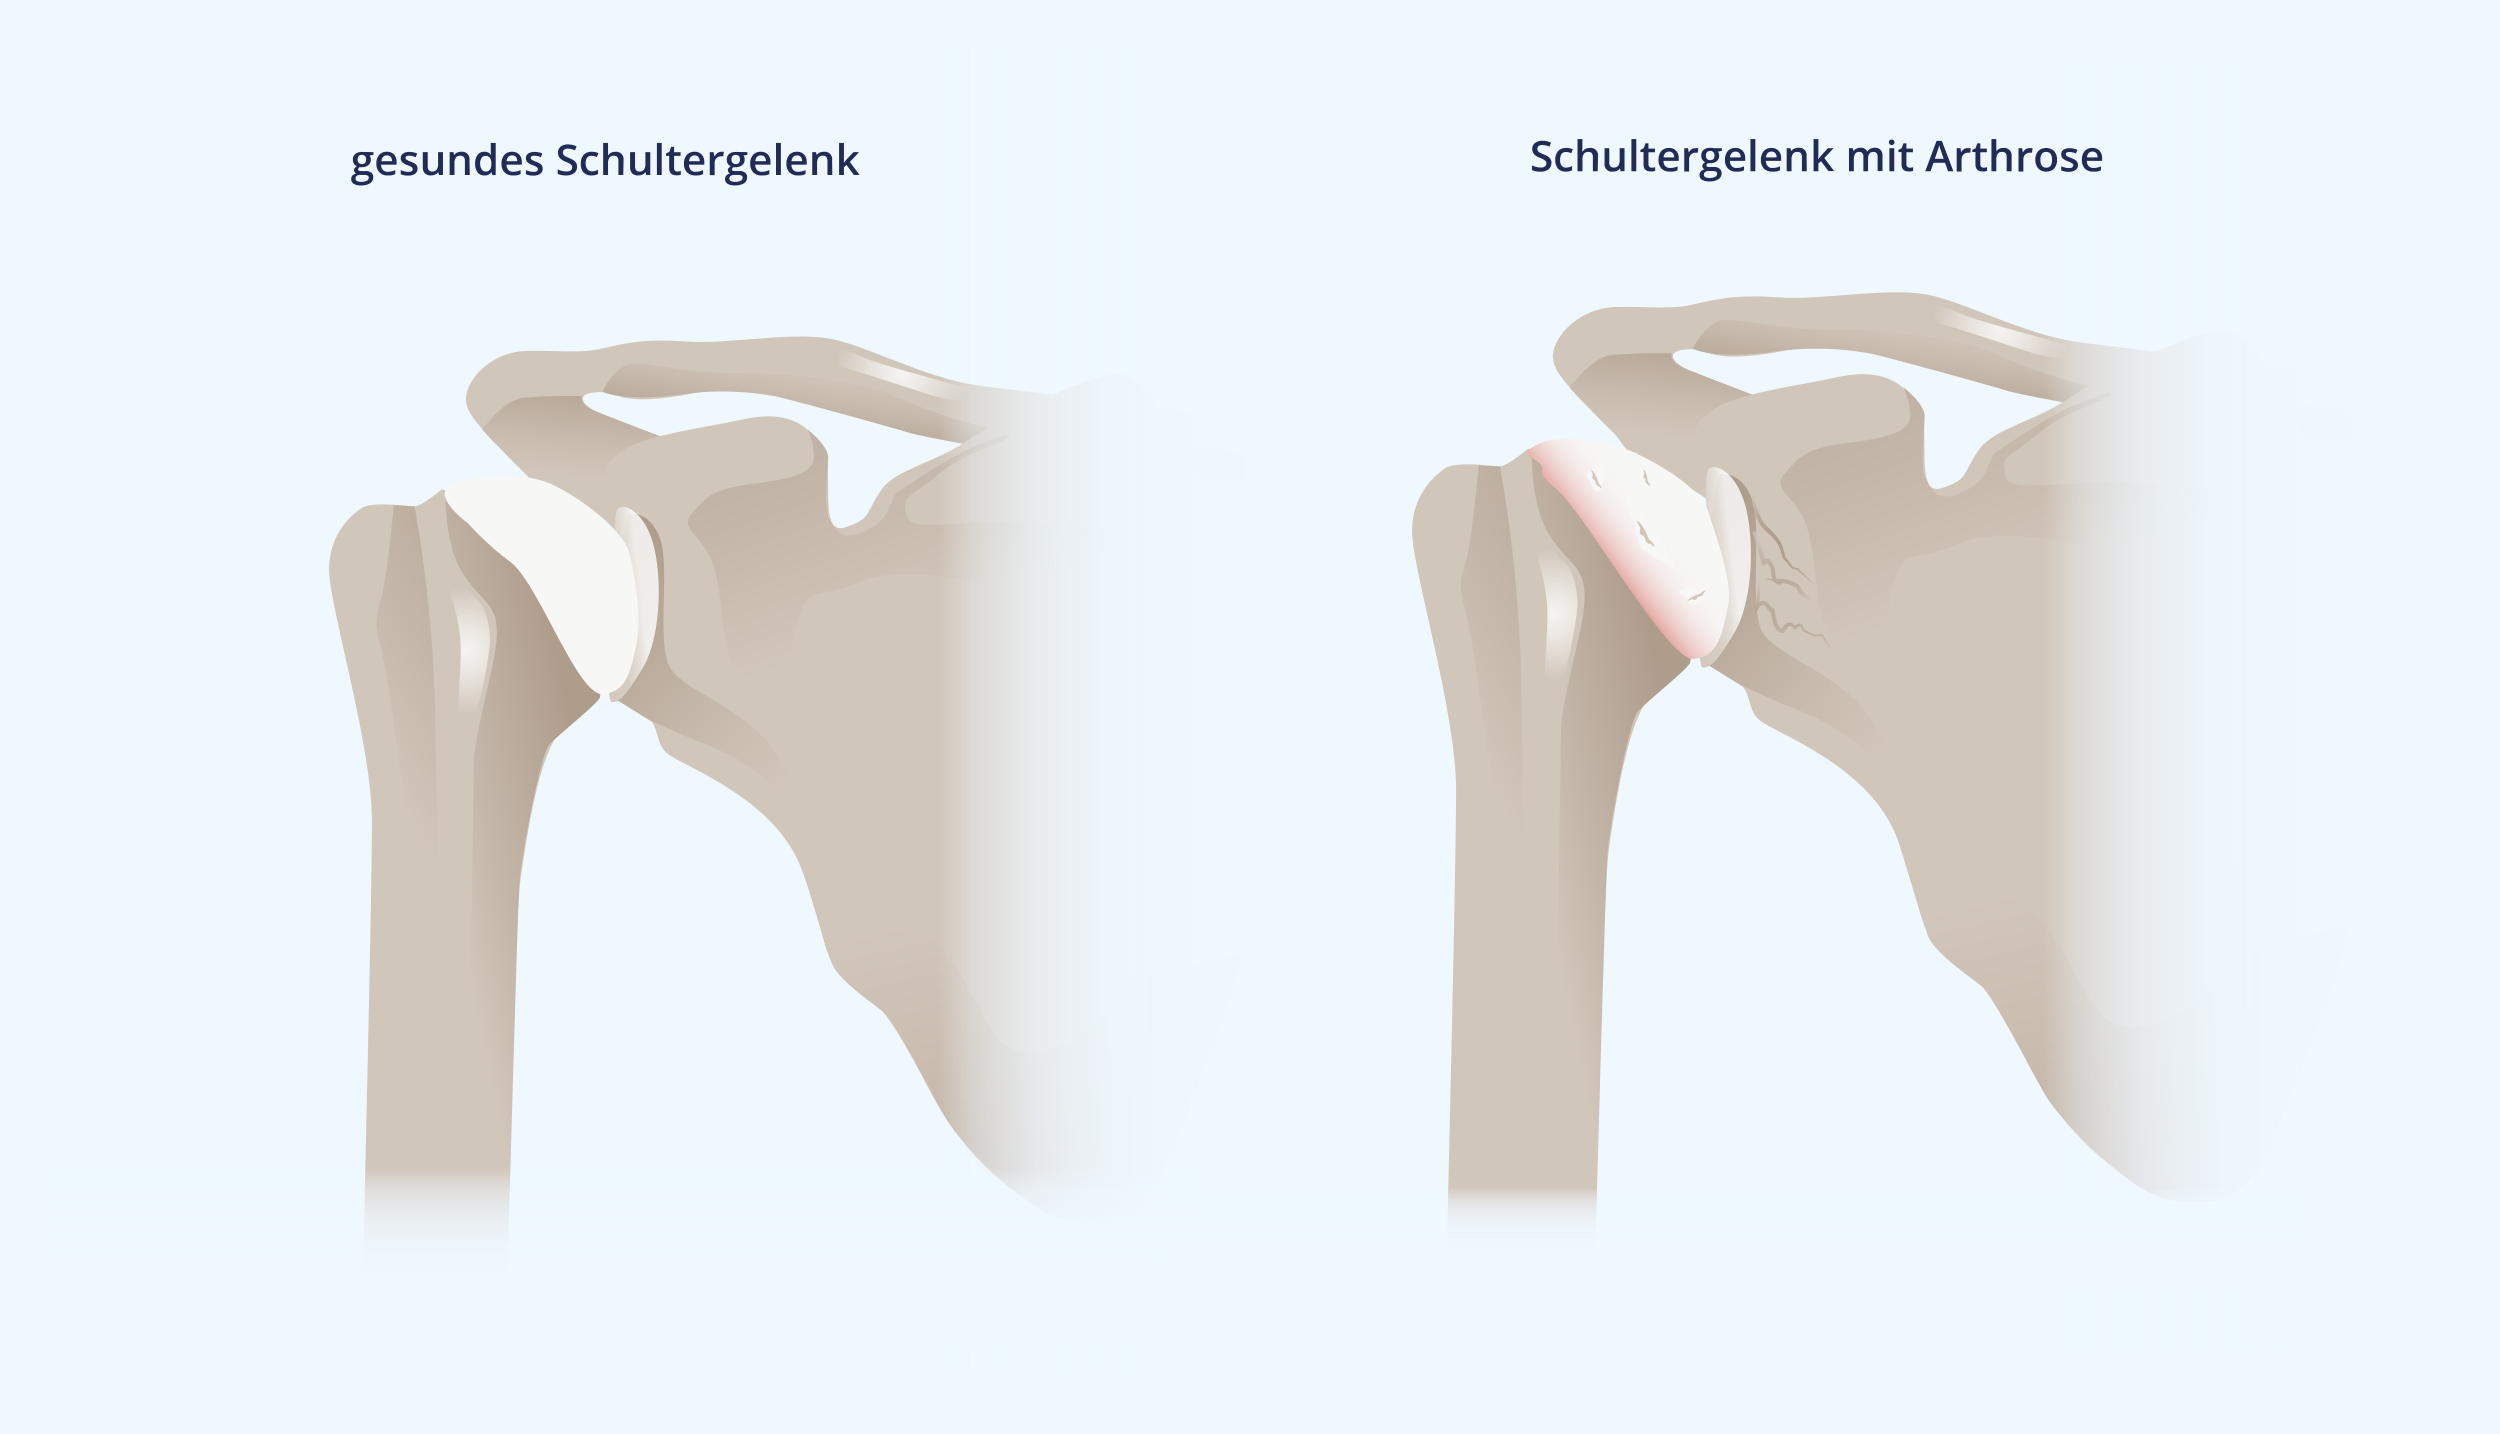 <?xml version="1.0" encoding="UTF-8"?>
<svg xmlns="http://www.w3.org/2000/svg" xmlns:xlink="http://www.w3.org/1999/xlink" viewBox="0 0 472.26 270.97">
  <defs>
    <style>.cls-1{fill:#eff8ff;}.cls-2{fill:#d1c6ba;}.cls-3{fill:url(#Unbenannter_Verlauf_12);}.cls-4{fill:url(#Unbenannter_Verlauf_12-2);}.cls-5{fill:url(#Unbenannter_Verlauf_12-3);}.cls-6{fill:url(#Unbenannter_Verlauf_7);}.cls-7{fill:url(#Unbenannter_Verlauf_7-2);}.cls-8{fill:url(#Unbenannter_Verlauf_14);}.cls-9{fill:#f7f7f6;}.cls-10{fill:url(#Unbenannter_Verlauf_7-3);}.cls-11{fill:url(#Unbenannter_Verlauf_7-4);}.cls-12{fill:url(#Unbenannter_Verlauf_20);}.cls-13{fill:url(#Unbenannter_Verlauf_20-2);}.cls-14{fill:url(#Unbenannter_Verlauf_71);}.cls-15{fill:url(#Unbenannter_Verlauf_71-2);}.cls-16{fill:url(#Unbenannter_Verlauf_12-4);}.cls-17{fill:url(#Unbenannter_Verlauf_12-5);}.cls-18{fill:url(#Unbenannter_Verlauf_12-6);}.cls-19{fill:url(#Unbenannter_Verlauf_7-5);}.cls-20{fill:url(#Unbenannter_Verlauf_7-6);}.cls-21{fill:url(#Unbenannter_Verlauf_14-2);}.cls-22{fill:url(#Unbenannter_Verlauf_22);}.cls-23{fill:url(#Unbenannter_Verlauf_7-7);}.cls-24{fill:url(#Unbenannter_Verlauf_7-8);}.cls-25{fill:url(#Unbenannter_Verlauf_20-3);}.cls-26{fill:url(#Unbenannter_Verlauf_20-4);}.cls-27{fill:url(#Unbenannter_Verlauf_3);}.cls-28{fill:url(#Unbenannter_Verlauf_3-2);}.cls-29{fill:url(#Unbenannter_Verlauf_3-3);}.cls-30{fill:url(#Unbenannter_Verlauf_3-4);}.cls-31{fill:url(#Unbenannter_Verlauf_71-3);}.cls-32{fill:url(#Unbenannter_Verlauf_71-4);}.cls-33,.cls-36{opacity:0.64;}.cls-34{fill:url(#Unbenannter_Verlauf_41);}.cls-35{fill:url(#Unbenannter_Verlauf_41-2);}.cls-36{fill:none;stroke-miterlimit:10;stroke-width:0.79px;stroke:url(#Unbenannter_Verlauf_41-3);}.cls-37{fill:#212c56;}</style>
    <linearGradient id="Unbenannter_Verlauf_12" x1="107.32" y1="89.97" x2="109.38" y2="69.76" gradientUnits="userSpaceOnUse">
      <stop offset="0" stop-color="#d1c6ba"></stop>
      <stop offset="0.3" stop-color="#cabdb0"></stop>
      <stop offset="0.79" stop-color="#b7a797"></stop>
      <stop offset="0.97" stop-color="#af9d8c"></stop>
    </linearGradient>
    <linearGradient id="Unbenannter_Verlauf_12-2" x1="183.14" y1="74.24" x2="180.78" y2="89.55" xlink:href="#Unbenannter_Verlauf_12"></linearGradient>
    <linearGradient id="Unbenannter_Verlauf_12-3" x1="152.98" y1="144.9" x2="113.52" y2="110.09" xlink:href="#Unbenannter_Verlauf_12"></linearGradient>
    <linearGradient id="Unbenannter_Verlauf_7" x1="73.17" y1="148.48" x2="120.86" y2="122.43" gradientUnits="userSpaceOnUse">
      <stop offset="0" stop-color="#d1c6ba"></stop>
      <stop offset="0.43" stop-color="#c1b3a5"></stop>
      <stop offset="1" stop-color="#af9d8c"></stop>
    </linearGradient>
    <linearGradient id="Unbenannter_Verlauf_7-2" x1="84.4" y1="165.84" x2="112.91" y2="159.72" xlink:href="#Unbenannter_Verlauf_7"></linearGradient>
    <linearGradient id="Unbenannter_Verlauf_14" x1="121.27" y1="113.7" x2="111.81" y2="114.73" gradientUnits="userSpaceOnUse">
      <stop offset="0" stop-color="#fff" stop-opacity="0.8"></stop>
      <stop offset="0.15" stop-color="#ebe7e2" stop-opacity="0.89"></stop>
      <stop offset="0.45" stop-color="#d7cdc3" stop-opacity="0.97"></stop>
      <stop offset="1" stop-color="#d1c6ba"></stop>
    </linearGradient>
    <linearGradient id="Unbenannter_Verlauf_7-3" x1="176.81" y1="116.26" x2="149.49" y2="37.32" xlink:href="#Unbenannter_Verlauf_7"></linearGradient>
    <linearGradient id="Unbenannter_Verlauf_7-4" x1="197.56" y1="168.12" x2="227.52" y2="299.79" xlink:href="#Unbenannter_Verlauf_7"></linearGradient>
    <radialGradient id="Unbenannter_Verlauf_20" cx="88.06" cy="122.82" r="11.98" gradientUnits="userSpaceOnUse">
      <stop offset="0" stop-color="#fff" stop-opacity="0.8"></stop>
      <stop offset="1" stop-color="#d1c6ba"></stop>
    </radialGradient>
    <radialGradient id="Unbenannter_Verlauf_20-2" cx="170.51" cy="70.5" r="12.79" xlink:href="#Unbenannter_Verlauf_20"></radialGradient>
    <linearGradient id="Unbenannter_Verlauf_71" x1="177.18" y1="133.81" x2="252.78" y2="133.81" gradientUnits="userSpaceOnUse">
      <stop offset="0" stop-color="#eff8ff" stop-opacity="0"></stop>
      <stop offset="0.01" stop-color="#eff8ff" stop-opacity="0.04"></stop>
      <stop offset="0.05" stop-color="#eff8ff" stop-opacity="0.22"></stop>
      <stop offset="0.09" stop-color="#eff8ff" stop-opacity="0.39"></stop>
      <stop offset="0.14" stop-color="#eff8ff" stop-opacity="0.53"></stop>
      <stop offset="0.2" stop-color="#eff8ff" stop-opacity="0.66"></stop>
      <stop offset="0.25" stop-color="#eff8ff" stop-opacity="0.77"></stop>
      <stop offset="0.32" stop-color="#eff8ff" stop-opacity="0.85"></stop>
      <stop offset="0.4" stop-color="#eff8ff" stop-opacity="0.92"></stop>
      <stop offset="0.49" stop-color="#eff8ff" stop-opacity="0.97"></stop>
      <stop offset="0.63" stop-color="#eff8ff" stop-opacity="0.99"></stop>
      <stop offset="1" stop-color="#eff8ff"></stop>
    </linearGradient>
    <linearGradient id="Unbenannter_Verlauf_71-2" x1="3086.27" y1="472.62" x2="3120.37" y2="472.62" gradientTransform="translate(-2984.76 -234.89)" xlink:href="#Unbenannter_Verlauf_71"></linearGradient>
    <linearGradient id="Unbenannter_Verlauf_12-4" x1="313.16" y1="82.28" x2="315.28" y2="61.54" xlink:href="#Unbenannter_Verlauf_12"></linearGradient>
    <linearGradient id="Unbenannter_Verlauf_12-5" x1="391" y1="66.14" x2="388.57" y2="81.86" xlink:href="#Unbenannter_Verlauf_12"></linearGradient>
    <linearGradient id="Unbenannter_Verlauf_12-6" x1="360.04" y1="138.68" x2="319.53" y2="102.94" xlink:href="#Unbenannter_Verlauf_12"></linearGradient>
    <linearGradient id="Unbenannter_Verlauf_7-5" x1="278.11" y1="142.35" x2="327.06" y2="115.6" xlink:href="#Unbenannter_Verlauf_7"></linearGradient>
    <linearGradient id="Unbenannter_Verlauf_7-6" x1="289.63" y1="160.17" x2="318.9" y2="153.89" xlink:href="#Unbenannter_Verlauf_7"></linearGradient>
    <linearGradient id="Unbenannter_Verlauf_14-2" x1="327.48" y1="106.65" x2="317.77" y2="107.7" xlink:href="#Unbenannter_Verlauf_14"></linearGradient>
    <linearGradient id="Unbenannter_Verlauf_22" x1="295.98" y1="111.86" x2="314.7" y2="97.38" gradientUnits="userSpaceOnUse">
      <stop offset="0.24" stop-color="#d05349"></stop>
      <stop offset="0.29" stop-color="#d76f67"></stop>
      <stop offset="0.36" stop-color="#df938d"></stop>
      <stop offset="0.43" stop-color="#e7b2ad"></stop>
      <stop offset="0.51" stop-color="#edcbc8"></stop>
      <stop offset="0.6" stop-color="#f1dfdc"></stop>
      <stop offset="0.69" stop-color="#f5edeb"></stop>
      <stop offset="0.81" stop-color="#f6f5f3"></stop>
      <stop offset="1" stop-color="#f7f7f6"></stop>
    </linearGradient>
    <linearGradient id="Unbenannter_Verlauf_7-7" x1="384.49" y1="109.28" x2="356.45" y2="28.24" xlink:href="#Unbenannter_Verlauf_7"></linearGradient>
    <linearGradient id="Unbenannter_Verlauf_7-8" x1="405.8" y1="162.51" x2="436.56" y2="297.68" xlink:href="#Unbenannter_Verlauf_7"></linearGradient>
    <radialGradient id="Unbenannter_Verlauf_20-3" cx="293.39" cy="116.01" r="12.3" xlink:href="#Unbenannter_Verlauf_20"></radialGradient>
    <radialGradient id="Unbenannter_Verlauf_20-4" cx="378.03" cy="62.3" r="13.13" xlink:href="#Unbenannter_Verlauf_20"></radialGradient>
    <radialGradient id="Unbenannter_Verlauf_3" cx="3641.16" cy="958.28" r="3.65" gradientTransform="matrix(-0.71, 0.81, -1.4, -1.22, 4223.52, -1667.29)" gradientUnits="userSpaceOnUse">
      <stop offset="0" stop-color="#d05349"></stop>
      <stop offset="1" stop-color="#f7f7f6"></stop>
    </radialGradient>
    <radialGradient id="Unbenannter_Verlauf_3-2" cx="3398.1" cy="1711.84" r="2.8" gradientTransform="matrix(-0.24, 1.71, -0.84, -0.12, 2559.11, -5504.53)" xlink:href="#Unbenannter_Verlauf_3"></radialGradient>
    <radialGradient id="Unbenannter_Verlauf_3-3" cx="868.46" cy="2415.25" r="2.11" gradientTransform="matrix(0.61, 0.89, -0.87, 0.97, 1895.81, -3007.45)" xlink:href="#Unbenannter_Verlauf_3"></radialGradient>
    <radialGradient id="Unbenannter_Verlauf_3-4" cx="3442.59" cy="2097.3" r="2.11" gradientTransform="matrix(-0.9, 0.59, -0.96, -0.89, 5405.19, -89.95)" xlink:href="#Unbenannter_Verlauf_3"></radialGradient>
    <linearGradient id="Unbenannter_Verlauf_71-3" x1="385.96" y1="133.59" x2="461.55" y2="133.59" xlink:href="#Unbenannter_Verlauf_71"></linearGradient>
    <linearGradient id="Unbenannter_Verlauf_71-4" x1="3089.83" y1="263.84" x2="3108.64" y2="263.84" gradientTransform="translate(-2771.9 -30.2)" xlink:href="#Unbenannter_Verlauf_71"></linearGradient>
    <linearGradient id="Unbenannter_Verlauf_41" x1="339.01" y1="122.37" x2="341.23" y2="110.16" gradientUnits="userSpaceOnUse">
      <stop offset="0.04" stop-color="#d1c6ba"></stop>
      <stop offset="0.11" stop-color="#c2b4a6"></stop>
      <stop offset="0.19" stop-color="#b7a797"></stop>
      <stop offset="0.29" stop-color="#b19f8f"></stop>
      <stop offset="0.44" stop-color="#af9d8c"></stop>
      <stop offset="0.57" stop-color="#b2a191"></stop>
      <stop offset="0.72" stop-color="#bcad9e"></stop>
      <stop offset="0.87" stop-color="#cdc1b4"></stop>
      <stop offset="0.9" stop-color="#d1c6ba"></stop>
    </linearGradient>
    <linearGradient id="Unbenannter_Verlauf_41-2" x1="336.26" y1="110.65" x2="338.45" y2="92.63" xlink:href="#Unbenannter_Verlauf_41"></linearGradient>
    <linearGradient id="Unbenannter_Verlauf_41-3" x1="1062.04" y1="-2447.25" x2="1078.28" y2="-2447.25" gradientTransform="translate(2995.22 366.82) rotate(-108.04)" xlink:href="#Unbenannter_Verlauf_41"></linearGradient>
  </defs>
  <g id="Ebene_2" data-name="Ebene 2">
    <g id="Ebene_1-2" data-name="Ebene 1">
      <rect class="cls-1" width="472.26" height="270.97"></rect>
      <path class="cls-2" d="M118.47,102.94s-16.2-9.88-22.19-16.36-9.39-9.07-7.93-13,6-7.13,11-7.29,9.88.49,13.76-.32,7.61-2.11,16.36-1.46,21.21-2.27,29-.16S176,71.85,186,73s58.61,7.45,61.2,7.29l2.59-.17V91.92s-40.48-2.26-56.51-5.66-27.36-6.48-35.78-8.91-11.17-6-26.39-3.07-13.77-.65-18.63-.17-1.29,3.24,1.46,4.21,16.19,6.32,16.19,6.32Z"></path>
      <path class="cls-3" d="M91.1,81.16s3.89-5.51,7.61-6a102.81,102.81,0,0,1,11.17-.33s-.48,1.54,2.19,2.67,13.12,5.1,13.12,5.1l-3.41,8.51-1.7,10.68-14.89-4.37L99.6,89.9s-5.1-5.26-5.75-5.83S91.1,81.16,91.1,81.16Z"></path>
      <path class="cls-4" d="M113.81,74s2.31-5.34,6.19-5.34,10.08,1.94,19.68,1.82,23.56,1.82,28,3.77a102.08,102.08,0,0,0,31.82,8.86c17.24,2.06,24.29-.12,33,1.34s17.36,2.3,17.36,2.3l-.16,5.18s-22.91-1.41-28.25-1.65-46.15-7.41-49.67-8.51-22.47-6.31-25.38-6.92a56.36,56.36,0,0,0-17.73-.36C117.45,76,113.81,74,113.81,74Z"></path>
      <path class="cls-2" d="M116.36,128.76s-1.7,2.67,3.64,5.1,3.16,6.07,6.08,8.5,20.15,8.26,25.26,21.62,3.64,17,8.74,21.37,5.83,2,15.54,20.65,24.53,25,30.12,25,10.2,0,15.79-14.08,10.68-26.48,12.87-34.73,1.46-13.61.49-27.69-1.46-37.89-1-43.48-3.64-15.3-6.8-19.67S217.88,71,211.57,70.71s-24,9.23-29.39,12.88-12.87,5.1-15.54,8.74-2.19,5.34-5.1,6.56-5.1,2.43-5.1-5.59,0-8.74-3.89-12.14-9.23-2.67-13.36-1.7S122,82.13,117.82,85s-4.13,3.89-1.95,7,4.86,4.13,5.83,7.53,3.89,11.17,1,18.7S116.36,128.76,116.36,128.76Z"></path>
      <path class="cls-5" d="M118.55,97.19s3.88-1.22,6.07,4.37-1,21.37,2.43,25.26,9.23,5.34,15.54,10.93,5.1,9.23,11.66,16.27-1.46.24-5.34-3.16-8.26-7.28-14.33-9.71-11.9-5.1-11.9-5.1l-7.05-4.37-.24-17.49Z"></path>
      <path class="cls-2" d="M95.79,240.3s1.3-66,2.6-74.7S102,141,106.81,137.1s6.47-4.53,6.8-6.48-5.83-21.37-10.37-24.93-7.77-8.42-11-9.72-8.74-3.56-8.74-3.56-3.89,3.24-5.18,3.24-8.1-1-10,.32a13.73,13.73,0,0,0-6.15,11.66c0,6.8,8.09,33,8.09,47.61s-1.71,84.89-1.71,84.89Z"></path>
      <path class="cls-6" d="M76.85,196.2s1.46-32.71-.16-43.23-3.24-25.26-4.86-31.09-.16-6,.81-11.82,1.74-14.61,1.74-14.61l3.93.2a255.9,255.9,0,0,1,3.89,38.7c.32,20.08,1,61,1,61Z"></path>
      <path class="cls-7" d="M84.14,93.71s-.16,9.23,3.24,14.57,6.64,5.5,6.47,11.66-4.37,18-4.37,25.09-1.13,65.42-.81,71.9S96,235.55,96,235.55s1.78-64.12,2.1-68.66,3.89-24.28,5.67-26.23,9.23-7.77,9.55-8.9-4.21-14.09-4.21-14.09L88.19,94.35Z"></path>
      <path class="cls-8" d="M116.6,106.42s-1.21-9.48.25-10.45,5.34,1.22,6.8,7.78,1,17-2.19,22.34-4.37,6.56-5.83,6.56-.24-18.46-.24-18.46Z"></path>
      <path class="cls-9" d="M88.43,98.89s-7.29-5.35-3.16-7.29,13.6-2.67,19.19,0,13.11,8.5,14.33,12.63,2.43,12.63,1.46,17.25-1.62,9.31-6.4,9.63-12.06-20.81-17.41-24.94A56.51,56.51,0,0,1,88.43,98.89Z"></path>
      <path class="cls-10" d="M155.71,145.28s-6.07-11.42-10.45-14.58-6.8-3.15-8-8.5-1-13.11-3.4-17.48-5.59-5.1-2.92-8,3.65-4.37,11.42-5.34S154,89.17,153.76,86a12.45,12.45,0,0,0-1.21-4.85s3.89,2.91,3.89,5.34-1,9.47.24,11.66,2.43,4.37,7.29,1.94,3.88-6.07,5.82-7.28,10.21-7,15.06-8.75,5.1-2.43,5.83-1.7-8.26,2.92-13.11,7-6.8,4.37-6.56,6.31,0,2.91,2.91,3.4,19.43-1.46,26.23,0,14.58-1,13.12,3.89-5.59,11.41-13.36,10-27.93-7-37.16-3.15-9.47.24-11.9,7a17,17,0,0,0,1.94,16c2.67,4.13,8.75,15.79,7.05,16.27S155.71,145.28,155.71,145.28Z"></path>
      <path class="cls-11" d="M159.35,160.09s19.43,18.46,23.32,26,6.07,11.9,10.2,12.63,14.81-2.43,17-9.23-.24-15.3,3.4-22.34,7.77-8.75,1.46-17.49-3.4-23.8,1.7-23.56,17.24,2.43,17.24,2.43l1,22.95s1.46,19.19,1.46,21-2.55,13.24-5.1,20-10.81,28.17-11.78,30-4.86,7.17-7.29,7.9-10.2,1.7-16-2.19-15.05-12.63-17.73-17.73-9.1-17-10.56-18.58-9.23-6.31-10.57-10-5.46-17.61-5.46-17.61Z"></path>
      <path class="cls-12" d="M83.81,108.6s3.24,7.45,3.24,14.25-1.62,17.49.65,16.19,4.86-14.89,4.86-18.13-1-6.8-2.92-8.1-2.91-7.45-4.85-6.15S83.81,108.6,83.81,108.6Z"></path>
      <path class="cls-13" d="M154,65.13s-2.67,2.43,1.94,3.4,15.79,4.86,20.64,6.31,11.66,1.22,11.18.25-20.4-5.59-24.53-7.53A32.07,32.07,0,0,0,154,65.13Z"></path>
      <rect class="cls-14" x="177.18" y="8.84" width="75.6" height="249.94"></rect>
      <rect class="cls-15" x="101.51" y="129.88" width="34.1" height="215.7" transform="translate(356.29 119.17) rotate(90)"></rect>
      <path class="cls-2" d="M324.6,95.6S308,85.46,301.83,78.81s-9.64-9.31-8.15-13.3S299.83,58.2,305,58s10.14.5,14.13-.33,7.81-2.16,16.78-1.5,21.78-2.32,29.76-.16,17.95,7.64,28.26,8.81,60.17,7.64,62.83,7.48l2.66-.17V84.29s-41.56-2.32-58-5.81-28.1-6.65-36.74-9.15-11.47-6.15-27.09-3.15-14.13-.67-19.12-.17-1.33,3.32,1.5,4.32,16.62,6.48,16.62,6.48Z"></path>
      <path class="cls-16" d="M296.51,73.24s4-5.65,7.81-6.15a105.62,105.62,0,0,1,11.47-.33s-.5,1.58,2.25,2.74,13.46,5.24,13.46,5.24L328,83.46l-1.75,11L311,90l-5.73-7.73s-5.24-5.41-5.9-6S296.51,73.24,296.51,73.24Z"></path>
      <path class="cls-17" d="M319.82,65.88s2.37-5.48,6.36-5.48,10.35,2,20.2,1.87,24.18,1.87,28.79,3.86a104.5,104.5,0,0,0,32.67,9.1c17.7,2.12,24.93-.12,33.91,1.38S459.57,79,459.57,79l-.16,5.32s-23.52-1.45-29-1.7-47.37-7.6-51-8.73-23.06-6.48-26.05-7.1a57.29,57.29,0,0,0-18.2-.38C323.56,68,319.82,65.88,319.82,65.88Z"></path>
      <path class="cls-2" d="M322.44,122.11s-1.75,2.74,3.74,5.24,3.24,6.23,6.23,8.72,20.7,8.48,25.93,22.19,3.74,17.46,9,21.94,6,2,16,21.2,25.18,25.68,30.91,25.68,10.48,0,16.21-14.46,11-27.18,13.22-35.66,1.49-14,.49-28.42-1.49-38.9-1-44.63-3.74-15.71-7-20.2-9.48-20.94-16-21.19S395.49,72,390,75.73s-13.22,5.24-16,9-2.24,5.48-5.23,6.73-5.24,2.49-5.24-5.73,0-9-4-12.47-9.47-2.74-13.71-1.75-17.71,2.75-21.94,5.74-4.24,4-2,7.23,5,4.24,6,7.73,4,11.47,1,19.2S322.44,122.11,322.44,122.11Z"></path>
      <path class="cls-18" d="M324.68,89.7s4-1.25,6.24,4.48-1,21.95,2.49,25.93,9.48,5.49,16,11.22,5.23,9.48,12,16.71-1.5.25-5.49-3.24-8.48-7.48-14.71-10-12.22-5.24-12.22-5.24l-7.23-4.49-.25-17.95Z"></path>
      <path class="cls-2" d="M301.33,236.61s1.33-67.71,2.66-76.69,3.66-25.26,8.64-29.25,6.65-4.65,7-6.65-6-21.94-10.63-25.6-8-8.64-11.31-10-9-3.66-9-3.66-4,3.33-5.32,3.33-8.31-1-10.31.33a14.09,14.09,0,0,0-6.31,12c0,7,8.31,33.91,8.31,48.87s-1.76,87.15-1.76,87.15Z"></path>
      <path class="cls-19" d="M281.88,191.34s1.5-33.58-.16-44.38-3.33-25.93-5-31.92-.17-6.15.83-12.13,1.79-15,1.79-15l4,.21a261.52,261.52,0,0,1,4,39.72c.33,20.62,1,62.67,1,62.67Z"></path>
      <path class="cls-20" d="M289.36,86.12s-.16,9.48,3.33,15,6.81,5.65,6.65,12-4.49,18.45-4.49,25.76S293.68,206,294,212.62s7.48,19.11,7.48,19.11,1.82-65.82,2.16-70.48,4-24.93,5.81-26.92,9.48-8,9.81-9.15S315,110.72,315,110.72L293.52,86.79Z"></path>
      <path class="cls-21" d="M322.69,99.17s-1.25-9.72.25-10.72,5.48,1.25,7,8,1,17.45-2.24,22.94-4.49,6.73-6,6.73-.25-18.95-.25-18.95Z"></path>
      <path class="cls-22" d="M291.18,87.91c-1-1.5-4.89-2-.65-4s13-.93,18.72,1.82,12.32,7,13.57,11.22,4.61,12.89,3.61,17.63-1.66,9.56-6.57,9.89-20.57-27.74-25.92-32.14C289.44,88.69,292.18,89.41,291.18,87.91Z"></path>
      <path class="cls-23" d="M362.83,139.06s-6.23-11.71-10.72-15-7-3.24-8.23-8.72-1-13.47-3.49-17.95-5.73-5.24-3-8.23,3.74-4.49,11.72-5.49,12-2.24,11.72-5.48a12.82,12.82,0,0,0-1.25-5s4,3,4,5.49-1,9.72.25,12,2.49,4.49,7.48,2,4-6.24,6-7.48,10.48-7.23,15.46-9,5.24-2.49,6-1.74-8.48,3-13.47,7.23-7,4.49-6.73,6.48,0,3,3,3.49,20-1.5,26.93,0,15-1,13.46,4-5.73,11.72-13.71,10.22-28.67-7.23-38.15-3.24-9.72.25-12.21,7.23a17.47,17.47,0,0,0,2,16.46c2.74,4.24,9,16.2,7.23,16.7S362.83,139.06,362.83,139.06Z"></path>
      <path class="cls-24" d="M366.57,154.27s19.95,18.95,23.94,26.68,6.23,12.22,10.47,13,15.21-2.5,17.45-9.48-.25-15.71,3.49-22.94,8-9,1.5-17.95-3.49-24.43,1.75-24.18,17.7,2.49,17.7,2.49l1,23.56s1.49,19.7,1.49,21.57-2.62,13.59-5.23,20.57S429,216.48,428,218.35s-5,7.36-7.48,8.1-10.47,1.75-16.45-2.24-15.46-13-18.2-18.2-9.35-17.45-10.85-19.07-9.48-6.49-10.85-10.23-5.61-18.07-5.61-18.07Z"></path>
      <path class="cls-25" d="M289,101.41s3.32,7.65,3.32,14.63-1.66,18,.67,16.62,5-15.29,5-18.61-1-7-3-8.31-3-7.65-5-6.32S289,101.41,289,101.41Z"></path>
      <path class="cls-26" d="M361.09,56.78s-2.75,2.5,2,3.49,16.21,5,21.19,6.49,12,1.24,11.47.25-20.94-5.74-25.18-7.73A33.08,33.08,0,0,0,361.09,56.78Z"></path>
      <path class="cls-27" d="M314,102.39c-2.43-3.46-4.23-5.84-5.55-7.89s-1.66-.77-.78,1.79,1.11,2.63,1.3,3.83c.24,1.45.6,3.06,1.66,3.91,1.95,1.55,4,2.12,5.52,3.47S314,102.39,314,102.39Z"></path>
      <path class="cls-2" d="M312.52,103.36a1.67,1.67,0,0,0-.57-1.06c-.57-.57-.26,0-.77-1.14A8.56,8.56,0,0,0,310,99c-.53-.64-.87-.67-.68-.3s.55.8.52,1.24-.2.64.11,1,.47,0,.72.59.05.55.39.88.36.23.68.36A3.89,3.89,0,0,1,312.52,103.36Z"></path>
      <path class="cls-28" d="M311.92,90.07c-1.23-1.41-2-3.37-2.67-4.29s-.69.52-.11,2.25,1.21,1.62,1.11,3-.19,2.87.75,2a2.64,2.64,0,0,1,2.37-.92C314.08,92.23,311.92,90.07,311.92,90.07Z"></path>
      <path class="cls-2" d="M311.66,91.91a1,1,0,0,0-.18-.68c-.25-.4-.14,0-.29-.75a4.56,4.56,0,0,0-.4-1.39c-.21-.44-.4-.5-.34-.27s.21.54.13.78-.2.34-.08.61.27,0,.33.43-.05.32.1.55.17.18.33.3A2.23,2.23,0,0,1,311.66,91.91Z"></path>
      <path class="cls-29" d="M320.84,111.81a2.6,2.6,0,0,0-2.48-.77c-1.42.41-1.48,1-.66,1.43s1.16.37,1.22,1a1,1,0,0,0,1.67.56,7.81,7.81,0,0,1,1.69-.9c1-.46.37-2.21-.21-1.81A3.53,3.53,0,0,1,320.84,111.81Z"></path>
      <path class="cls-2" d="M322.32,111.48a1.07,1.07,0,0,0-.74.34c-.45.37-.07.19-.82.48a5.53,5.53,0,0,0-1.52.72c-.48.35-.57.6-.32.49s.59-.35.83-.28.34.21.64,0,.07-.37.49-.5.34,0,.6-.21.21-.25.35-.48A3.67,3.67,0,0,1,322.32,111.48Z"></path>
      <path class="cls-30" d="M302.84,91.11a4.08,4.08,0,0,0,.27-2.68c-.39-1.43-1-1.5-1.42-.69s-.39,1.16-1,1.21a1,1,0,0,0-.59,1.65,8.49,8.49,0,0,1,.87,1.71c.44,1,2.21.41,1.82-.17A.8.8,0,0,1,302.84,91.11Z"></path>
      <path class="cls-2" d="M302.6,92.38a1.08,1.08,0,0,0-.33-.74c-.37-.46-.18-.08-.46-.84a6,6,0,0,0-.7-1.52c-.34-.5-.59-.58-.49-.33s.34.59.27.83-.21.34,0,.64.36.08.48.5,0,.33.21.6.24.21.47.36A3.85,3.85,0,0,1,302.6,92.38Z"></path>
      <rect class="cls-31" x="385.96" y="12.4" width="75.6" height="242.38"></rect>
      <rect class="cls-32" x="317.93" y="125.8" width="18.81" height="215.7" transform="translate(560.98 -93.69) rotate(90)"></rect>
      <g class="cls-33">
        <path class="cls-34" d="M332.45,108.61q0,3-.12,6l-.62-.19a2.4,2.4,0,0,1,.55-.64,1.28,1.28,0,0,1,.94-.28c.73.12,1.05.78,1.28,1.07a2.59,2.59,0,0,0,.19.23c.06.07.15,0-.06,0h0a.46.46,0,0,1,.58.36l.05.21.08.36c.09.47.16.92.28,1.37a5.48,5.48,0,0,0,.44,1.24,1.22,1.22,0,0,0,.13.19s0,0,0,0a.9.9,0,0,1,.26.13c.13.11.2.14.12.12s0,0,0,0a2.63,2.63,0,0,0,.39-.5,1.7,1.7,0,0,1,.67-.59,1,1,0,0,1,1,.1,2,2,0,0,1,.6.59l-.44,0a3.37,3.37,0,0,1,.55-.38,1.12,1.12,0,0,1,.74-.18.61.61,0,0,1,.41.25,1.87,1.87,0,0,1,.16.32l.23.56-.1-.11a14.13,14.13,0,0,0,2,1c.3.1.63-.05,1.09-.05a.56.56,0,0,1,.35.13,1,1,0,0,1,.22.23c.12.16.22.33.32.49a10.88,10.88,0,0,0,1.28,1.83,4.42,4.42,0,0,0,1.91,1.13l0,.07a4.47,4.47,0,0,1-2-1.07,10.08,10.08,0,0,1-1.4-1.81c-.21-.28-.44-.7-.67-.66a3.71,3.71,0,0,1-1.16.09,13.1,13.1,0,0,1-2.1-1l-.07,0,0-.08-.25-.55c-.1-.23-.13-.26-.2-.26a.68.68,0,0,0-.39.14,2.73,2.73,0,0,0-.43.33L339,119l-.2-.27c-.23-.33-.63-.57-.82-.43a1,1,0,0,0-.35.39,3.76,3.76,0,0,1-.48.63.8.8,0,0,1-.59.26,1,1,0,0,1-.49-.24s0,0-.05,0a.69.69,0,0,1-.28-.15,1.45,1.45,0,0,1-.31-.37,5.69,5.69,0,0,1-.57-1.43c-.13-.47-.23-1-.31-1.42l-.06-.35,0-.14s-.05,0,.09.11a.37.37,0,0,0,.33.08l-.06,0a.72.72,0,0,1-.68-.26,3.54,3.54,0,0,1-.27-.32c-.16-.23-.27-.41-.39-.55a.7.7,0,0,0-.37-.26c-.21-.08-.59.2-.8.52l-.75,1.11.13-1.3q.27-3,.71-5.94Z"></path>
      </g>
      <path class="cls-35" d="M330.77,91.78c.3,1.24.62,2.47,1,3.67a12.71,12.71,0,0,0,1.49,3.35,13.8,13.8,0,0,0,1.26,1.33,16.4,16.4,0,0,1,1.29,1.46,5.82,5.82,0,0,1,.95,1.77c.2.62.36,1.24.5,1.87l-.05-.1,1.56,2-.11-.07,1,.28,0,0,0,0,2.81,2.71h0l1.54,1.13-.05.06-1.59-1h0l-2.94-2.57.08,0-1-.25h-.06l-.05-.06-1.63-1.93,0,0,0-.06c-.17-.6-.35-1.21-.56-1.79a4.64,4.64,0,0,0-.92-1.54,14.89,14.89,0,0,0-1.3-1.34,11.51,11.51,0,0,1-1.39-1.4,10.68,10.68,0,0,1-1.42-3.67,20.58,20.58,0,0,1-.48-3.82Z"></path>
      <path class="cls-36" d="M331.44,100.43l1.74,5.83.61-.32c.25-.13,1,1,1.1,1.7s.12,1.9.56,2.1.35.36.74.27.35-.29.9-.25a7.41,7.41,0,0,1,2.45,1c.19.23-.2-.33.53.92a5.36,5.36,0,0,0,2.43,1.89"></path>
      <path class="cls-37" d="M70.55,28.74v.51l-.73.13a1.53,1.53,0,0,1,.16.34,1.16,1.16,0,0,1,.07.42,1.27,1.27,0,0,1-.46,1.05,1.91,1.91,0,0,1-1.27.39,1.53,1.53,0,0,1-.38,0,.54.54,0,0,0-.29.43.24.24,0,0,0,.14.23,1.19,1.19,0,0,0,.51.07h.75a1.65,1.65,0,0,1,1.09.31,1.07,1.07,0,0,1,.37.87,1.28,1.28,0,0,1-.61,1.14,3.24,3.24,0,0,1-1.75.4,2.4,2.4,0,0,1-1.35-.32,1,1,0,0,1-.46-.89,1,1,0,0,1,.25-.67,1.34,1.34,0,0,1,.71-.37.71.71,0,0,1-.31-.26.6.6,0,0,1-.12-.36.64.64,0,0,1,.14-.41,1.63,1.63,0,0,1,.41-.33,1.25,1.25,0,0,1-.55-.47,1.41,1.41,0,0,1-.21-.77,1.36,1.36,0,0,1,.45-1.09,1.83,1.83,0,0,1,1.26-.38,2.68,2.68,0,0,1,.39,0l.3,0Zm-3.39,5a.49.49,0,0,0,.27.45,1.44,1.44,0,0,0,.75.16,2.34,2.34,0,0,0,1.12-.21.66.66,0,0,0,.36-.57.41.41,0,0,0-.2-.4,1.59,1.59,0,0,0-.75-.12H68a1,1,0,0,0-.63.18A.63.63,0,0,0,67.16,33.74Zm.39-3.6a.89.89,0,0,0,.21.63.82.82,0,0,0,.6.22c.53,0,.8-.29.8-.86a1,1,0,0,0-.2-.65.75.75,0,0,0-.6-.22.78.78,0,0,0-.6.22A.93.93,0,0,0,67.55,30.14Z"></path>
      <path class="cls-37" d="M73.24,33.14a2,2,0,0,1-1.57-.59,2.22,2.22,0,0,1-.57-1.62,2.45,2.45,0,0,1,.52-1.66,1.85,1.85,0,0,1,1.45-.6,1.79,1.79,0,0,1,1.35.51,2,2,0,0,1,.5,1.43v.5H72a1.49,1.49,0,0,0,.34,1,1.22,1.22,0,0,0,.9.34,3.24,3.24,0,0,0,.72-.08,4.25,4.25,0,0,0,.71-.24v.75a3,3,0,0,1-.68.23A4.62,4.62,0,0,1,73.24,33.14Zm-.17-3.78a.91.91,0,0,0-.7.28,1.31,1.31,0,0,0-.31.81h2a1.19,1.19,0,0,0-.26-.81A.88.88,0,0,0,73.07,29.36Z"></path>
      <path class="cls-37" d="M78.87,31.83a1.13,1.13,0,0,1-.46,1,2.18,2.18,0,0,1-1.32.34,3.19,3.19,0,0,1-1.39-.26v-.79a3.48,3.48,0,0,0,1.42.35q.84,0,.84-.51a.45.45,0,0,0-.09-.28,1.25,1.25,0,0,0-.31-.22,4.58,4.58,0,0,0-.6-.27,2.73,2.73,0,0,1-1-.58,1.09,1.09,0,0,1-.26-.75,1,1,0,0,1,.45-.86,2.15,2.15,0,0,1,1.21-.3,3.59,3.59,0,0,1,1.45.3l-.3.7a3.09,3.09,0,0,0-1.18-.29c-.48,0-.72.13-.72.41a.39.39,0,0,0,.19.34,3.48,3.48,0,0,0,.82.39,4,4,0,0,1,.78.38,1.13,1.13,0,0,1,.36.4A1.09,1.09,0,0,1,78.87,31.83Z"></path>
      <path class="cls-37" d="M82.91,33.06l-.13-.56h0a1.27,1.27,0,0,1-.55.47,1.85,1.85,0,0,1-.8.17,1.56,1.56,0,0,1-1.17-.39,1.6,1.6,0,0,1-.39-1.18V28.74h.93v2.67a1.11,1.11,0,0,0,.2.74.76.76,0,0,0,.64.25,1,1,0,0,0,.84-.35,1.81,1.81,0,0,0,.28-1.15V28.74h.92v4.32Z"></path>
      <path class="cls-37" d="M88.74,33.06h-.92V30.41a1.14,1.14,0,0,0-.21-.75.77.77,0,0,0-.63-.24,1,1,0,0,0-.86.34,1.89,1.89,0,0,0-.27,1.15v2.15h-.91V28.74h.72l.12.57h0a1.32,1.32,0,0,1,.56-.48,1.86,1.86,0,0,1,.79-.16,1.39,1.39,0,0,1,1.56,1.58Z"></path>
      <path class="cls-37" d="M91.47,33.14a1.49,1.49,0,0,1-1.26-.58,2.65,2.65,0,0,1-.45-1.65,2.59,2.59,0,0,1,.46-1.65,1.5,1.5,0,0,1,1.27-.59,1.46,1.46,0,0,1,1.29.62h0a6.42,6.42,0,0,1-.07-.73V27h.93v6.07H93l-.16-.56h0A1.45,1.45,0,0,1,91.47,33.14Zm.25-.74a1,1,0,0,0,.82-.32,1.72,1.72,0,0,0,.27-1v-.13a1.9,1.9,0,0,0-.27-1.16,1,1,0,0,0-.83-.34.86.86,0,0,0-.75.39,2,2,0,0,0-.26,1.12A1.93,1.93,0,0,0,91,32,.86.86,0,0,0,91.72,32.4Z"></path>
      <path class="cls-37" d="M96.89,33.14a2.06,2.06,0,0,1-1.58-.59,2.22,2.22,0,0,1-.57-1.62,2.45,2.45,0,0,1,.53-1.66,1.82,1.82,0,0,1,1.45-.6,1.79,1.79,0,0,1,1.35.51,2,2,0,0,1,.5,1.43v.5H95.69a1.39,1.39,0,0,0,.34,1,1.19,1.19,0,0,0,.9.34,3.22,3.22,0,0,0,.71-.08,4,4,0,0,0,.71-.24v.75a2.87,2.87,0,0,1-.68.23A4.58,4.58,0,0,1,96.89,33.14Zm-.17-3.78a.9.9,0,0,0-.7.28,1.31,1.31,0,0,0-.32.81h2a1.19,1.19,0,0,0-.25-.81A.88.88,0,0,0,96.72,29.36Z"></path>
      <path class="cls-37" d="M102.51,31.83a1.11,1.11,0,0,1-.46,1,2.18,2.18,0,0,1-1.32.34,3.19,3.19,0,0,1-1.39-.26v-.79a3.48,3.48,0,0,0,1.42.35c.57,0,.85-.17.85-.51a.4.4,0,0,0-.1-.28,1.16,1.16,0,0,0-.3-.22,6.25,6.25,0,0,0-.6-.27,2.56,2.56,0,0,1-1-.58,1,1,0,0,1-.26-.75,1,1,0,0,1,.44-.86,2.18,2.18,0,0,1,1.22-.3,3.51,3.51,0,0,1,1.44.3l-.3.7a3,3,0,0,0-1.17-.29c-.49,0-.73.13-.73.41a.39.39,0,0,0,.19.34,3.62,3.62,0,0,0,.83.39,4.2,4.2,0,0,1,.77.38,1,1,0,0,1,.36.4A1.09,1.09,0,0,1,102.51,31.83Z"></path>
      <path class="cls-37" d="M109,31.51a1.44,1.44,0,0,1-.55,1.2,2.39,2.39,0,0,1-1.52.43,3.62,3.62,0,0,1-1.58-.3V32a4.28,4.28,0,0,0,.83.29,3.44,3.44,0,0,0,.81.1,1.3,1.3,0,0,0,.82-.21.68.68,0,0,0,.27-.56.7.7,0,0,0-.25-.55,3.46,3.46,0,0,0-1-.52,2.79,2.79,0,0,1-1.1-.73,1.53,1.53,0,0,1-.32-1,1.37,1.37,0,0,1,.51-1.13,2.12,2.12,0,0,1,1.36-.41,4.05,4.05,0,0,1,1.64.36l-.3.76a3.64,3.64,0,0,0-1.36-.32,1.07,1.07,0,0,0-.69.2.65.65,0,0,0-.23.52.74.74,0,0,0,.09.38.89.89,0,0,0,.31.3,5.13,5.13,0,0,0,.77.37,4.75,4.75,0,0,1,.93.49,1.34,1.34,0,0,1,.56,1.18Z"></path>
      <path class="cls-37" d="M111.72,33.14a1.9,1.9,0,0,1-1.49-.57,2.39,2.39,0,0,1-.51-1.64,2.39,2.39,0,0,1,.54-1.68,2,2,0,0,1,1.54-.58,2.91,2.91,0,0,1,1.23.25l-.28.74a2.84,2.84,0,0,0-1-.23c-.75,0-1.12.5-1.12,1.49A1.75,1.75,0,0,0,111,32a1,1,0,0,0,.81.37,2.37,2.37,0,0,0,1.16-.31v.8a1.58,1.58,0,0,1-.52.21A3.3,3.3,0,0,1,111.72,33.14Z"></path>
      <path class="cls-37" d="M117.74,33.06h-.92V30.41a1.2,1.2,0,0,0-.2-.75.8.8,0,0,0-.64-.24,1,1,0,0,0-.85.34,1.92,1.92,0,0,0-.27,1.16v2.14h-.92V27h.92v1.54a7.45,7.45,0,0,1,0,.79h.06a1.27,1.27,0,0,1,.52-.48,1.6,1.6,0,0,1,.78-.17,1.39,1.39,0,0,1,1.57,1.58Z"></path>
      <path class="cls-37" d="M122.07,33.06l-.13-.56h0a1.27,1.27,0,0,1-.55.47,1.85,1.85,0,0,1-.8.17,1.56,1.56,0,0,1-1.17-.39,1.6,1.6,0,0,1-.39-1.18V28.74h.93v2.67a1.11,1.11,0,0,0,.2.74.76.76,0,0,0,.64.25,1,1,0,0,0,.84-.35,1.81,1.81,0,0,0,.28-1.15V28.74h.92v4.32Z"></path>
      <path class="cls-37" d="M125,33.06h-.91V27H125Z"></path>
      <path class="cls-37" d="M127.94,32.4a2.29,2.29,0,0,0,.67-.11V33a2.1,2.1,0,0,1-.39.11,2.74,2.74,0,0,1-.5,0c-.87,0-1.31-.46-1.31-1.37V29.44h-.59V29l.64-.33.31-.92h.57v1h1.23v.7h-1.23v2.31a.64.64,0,0,0,.16.49A.6.6,0,0,0,127.94,32.4Z"></path>
      <path class="cls-37" d="M131.36,33.14a2.07,2.07,0,0,1-1.58-.59,2.22,2.22,0,0,1-.57-1.62,2.45,2.45,0,0,1,.53-1.66,1.84,1.84,0,0,1,1.45-.6,1.79,1.79,0,0,1,1.35.51,2,2,0,0,1,.5,1.43v.5h-2.88a1.44,1.44,0,0,0,.34,1,1.19,1.19,0,0,0,.9.34,3.15,3.15,0,0,0,.71-.08,4,4,0,0,0,.71-.24v.75a2.87,2.87,0,0,1-.68.23A4.58,4.58,0,0,1,131.36,33.14Zm-.17-3.78a.91.91,0,0,0-.7.28,1.31,1.31,0,0,0-.32.81h2a1.24,1.24,0,0,0-.26-.81A.88.88,0,0,0,131.19,29.36Z"></path>
      <path class="cls-37" d="M136.27,28.67a2.86,2.86,0,0,1,.46,0l-.09.86a1.84,1.84,0,0,0-.41,0,1.18,1.18,0,0,0-.89.36,1.29,1.29,0,0,0-.34.94v2.25h-.92V28.74h.72l.12.77H135a1.68,1.68,0,0,1,.56-.62A1.33,1.33,0,0,1,136.27,28.67Z"></path>
      <path class="cls-37" d="M141.18,28.74v.51l-.74.13a1.54,1.54,0,0,1,.17.34,1.42,1.42,0,0,1,.06.42,1.27,1.27,0,0,1-.46,1.05,1.89,1.89,0,0,1-1.27.39,1.45,1.45,0,0,1-.37,0,.53.53,0,0,0-.3.43.25.25,0,0,0,.14.23,1.19,1.19,0,0,0,.51.07h.75a1.65,1.65,0,0,1,1.09.31,1,1,0,0,1,.37.87,1.3,1.3,0,0,1-.6,1.14,3.26,3.26,0,0,1-1.75.4,2.4,2.4,0,0,1-1.35-.32,1,1,0,0,1-.47-.89,1,1,0,0,1,.26-.67,1.31,1.31,0,0,1,.7-.37.75.75,0,0,1-.3-.26.6.6,0,0,1-.12-.36.59.59,0,0,1,.14-.41,1.56,1.56,0,0,1,.4-.33,1.29,1.29,0,0,1-.54-.47,1.41,1.41,0,0,1-.21-.77,1.39,1.39,0,0,1,.44-1.09,1.87,1.87,0,0,1,1.27-.38,2.48,2.48,0,0,1,.38,0l.3,0Zm-3.4,5a.49.49,0,0,0,.27.45,1.44,1.44,0,0,0,.75.16,2.32,2.32,0,0,0,1.12-.21.65.65,0,0,0,.37-.57.43.43,0,0,0-.2-.4,1.64,1.64,0,0,0-.75-.12h-.7a1,1,0,0,0-.62.18A.61.61,0,0,0,137.78,33.74Zm.4-3.6a.89.89,0,0,0,.21.63.82.82,0,0,0,.6.22c.53,0,.79-.29.79-.86a1,1,0,0,0-.19-.65.75.75,0,0,0-.6-.22.79.79,0,0,0-.61.22A1,1,0,0,0,138.18,30.14Z"></path>
      <path class="cls-37" d="M143.87,33.14a2.06,2.06,0,0,1-1.58-.59,2.22,2.22,0,0,1-.57-1.62,2.45,2.45,0,0,1,.53-1.66,1.82,1.82,0,0,1,1.45-.6,1.79,1.79,0,0,1,1.35.51,2,2,0,0,1,.5,1.43v.5h-2.88a1.39,1.39,0,0,0,.34,1,1.19,1.19,0,0,0,.9.34,3.22,3.22,0,0,0,.71-.08,4,4,0,0,0,.71-.24v.75a2.87,2.87,0,0,1-.68.23A4.58,4.58,0,0,1,143.87,33.14Zm-.17-3.78a.9.9,0,0,0-.7.28,1.31,1.31,0,0,0-.32.81h2a1.19,1.19,0,0,0-.25-.81A.88.88,0,0,0,143.7,29.36Z"></path>
      <path class="cls-37" d="M147.51,33.06h-.92V27h.92Z"></path>
      <path class="cls-37" d="M150.71,33.14a2.06,2.06,0,0,1-1.58-.59,2.22,2.22,0,0,1-.57-1.62,2.45,2.45,0,0,1,.53-1.66,1.82,1.82,0,0,1,1.45-.6,1.79,1.79,0,0,1,1.35.51,2,2,0,0,1,.5,1.43v.5h-2.88a1.39,1.39,0,0,0,.34,1,1.19,1.19,0,0,0,.9.34,3.22,3.22,0,0,0,.71-.08,4,4,0,0,0,.71-.24v.75a2.87,2.87,0,0,1-.68.23A4.58,4.58,0,0,1,150.71,33.14Zm-.17-3.78a.9.9,0,0,0-.7.28,1.31,1.31,0,0,0-.32.81h2a1.19,1.19,0,0,0-.25-.81A.88.88,0,0,0,150.54,29.36Z"></path>
      <path class="cls-37" d="M157.23,33.06h-.92V30.41a1.2,1.2,0,0,0-.2-.75.8.8,0,0,0-.64-.24,1,1,0,0,0-.85.34,1.89,1.89,0,0,0-.27,1.15v2.15h-.92V28.74h.72l.13.57h0a1.32,1.32,0,0,1,.56-.48,1.86,1.86,0,0,1,.79-.16,1.39,1.39,0,0,1,1.56,1.58Z"></path>
      <path class="cls-37" d="M159.39,30.78l.52-.65,1.31-1.39h1.06l-1.74,1.86,1.85,2.46h-1.08l-1.39-1.89-.5.41v1.48h-.91V27h.91v3l0,.83Z"></path>
      <path class="cls-37" d="M293.05,30.8A1.43,1.43,0,0,1,292.5,32a2.39,2.39,0,0,1-1.52.43,3.62,3.62,0,0,1-1.58-.3v-.88a4.28,4.28,0,0,0,.83.29,3.5,3.5,0,0,0,.82.11,1.22,1.22,0,0,0,.81-.22.71.71,0,0,0,0-1.1,3.42,3.42,0,0,0-1-.53,2.69,2.69,0,0,1-1.1-.72,1.58,1.58,0,0,1-.32-1A1.38,1.38,0,0,1,290,27a2.12,2.12,0,0,1,1.36-.41,4,4,0,0,1,1.64.36l-.3.76a3.64,3.64,0,0,0-1.36-.32,1.07,1.07,0,0,0-.69.2.67.67,0,0,0-.23.52.74.74,0,0,0,.09.38,1,1,0,0,0,.31.3,4.29,4.29,0,0,0,.77.37,4.75,4.75,0,0,1,.93.49,1.34,1.34,0,0,1,.56,1.19Z"></path>
      <path class="cls-37" d="M295.8,32.42a1.9,1.9,0,0,1-1.49-.57,2.39,2.39,0,0,1-.51-1.64,2.39,2.39,0,0,1,.54-1.68,2,2,0,0,1,1.54-.58,2.91,2.91,0,0,1,1.23.25l-.28.74a2.84,2.84,0,0,0-1-.23c-.75,0-1.12.5-1.12,1.49a1.73,1.73,0,0,0,.28,1.09,1,1,0,0,0,.82.37,2.32,2.32,0,0,0,1.16-.31v.81a2,2,0,0,1-.53.2A3.3,3.3,0,0,1,295.8,32.42Z"></path>
      <path class="cls-37" d="M301.82,32.35h-.92V29.69a1.22,1.22,0,0,0-.2-.75.79.79,0,0,0-.64-.24,1,1,0,0,0-.85.34,1.92,1.92,0,0,0-.27,1.16v2.15H298V26.27h.92v1.54a7.45,7.45,0,0,1-.05.79H299a1.34,1.34,0,0,1,.52-.48,1.79,1.79,0,0,1,.78-.17,1.39,1.39,0,0,1,1.57,1.58Z"></path>
      <path class="cls-37" d="M306.15,32.35l-.13-.57h0a1.3,1.3,0,0,1-.54.47,1.78,1.78,0,0,1-.81.17,1.38,1.38,0,0,1-1.56-1.57V28H304v2.66a1.11,1.11,0,0,0,.2.74.76.76,0,0,0,.64.25,1,1,0,0,0,.85-.34,1.92,1.92,0,0,0,.27-1.16V28h.92v4.32Z"></path>
      <path class="cls-37" d="M309.1,32.35h-.92V26.27h.92Z"></path>
      <path class="cls-37" d="M312,31.68a2.22,2.22,0,0,0,.67-.1v.69a2.1,2.1,0,0,1-.39.11,2.74,2.74,0,0,1-.5,0c-.87,0-1.31-.45-1.31-1.37V28.72h-.59v-.4l.64-.34.31-.91h.57v1h1.23v.69h-1.23V31a.63.63,0,0,0,.16.49A.6.6,0,0,0,312,31.68Z"></path>
      <path class="cls-37" d="M315.44,32.42a2.11,2.11,0,0,1-1.58-.58,2.23,2.23,0,0,1-.56-1.62,2.47,2.47,0,0,1,.52-1.67,1.84,1.84,0,0,1,1.45-.6,1.76,1.76,0,0,1,1.35.52,2,2,0,0,1,.5,1.43v.49h-2.88a1.42,1.42,0,0,0,.34,1,1.15,1.15,0,0,0,.9.34,4,4,0,0,0,.72-.07,3.88,3.88,0,0,0,.7-.24v.74a2.87,2.87,0,0,1-.68.23A4.5,4.5,0,0,1,315.44,32.42Zm-.17-3.78a1,1,0,0,0-.7.28,1.3,1.3,0,0,0-.31.81h2a1.19,1.19,0,0,0-.26-.81A.91.91,0,0,0,315.27,28.64Z"></path>
      <path class="cls-37" d="M320.35,28a2,2,0,0,1,.46,0l-.09.85a1.78,1.78,0,0,0-.41,0,1.18,1.18,0,0,0-.89.36,1.27,1.27,0,0,0-.34.93v2.26h-.92V28h.72l.12.76h.05a1.76,1.76,0,0,1,.56-.62A1.33,1.33,0,0,1,320.35,28Z"></path>
      <path class="cls-37" d="M325.26,28v.5l-.74.14a1,1,0,0,1,.17.33,1.54,1.54,0,0,1,.07.42,1.33,1.33,0,0,1-.46,1.06,2,2,0,0,1-1.27.38,2.17,2.17,0,0,1-.38,0,.51.51,0,0,0-.3.43.24.24,0,0,0,.14.22,1.19,1.19,0,0,0,.51.07h.76a1.69,1.69,0,0,1,1.08.31,1.05,1.05,0,0,1,.37.88,1.28,1.28,0,0,1-.6,1.13,3.17,3.17,0,0,1-1.75.4,2.49,2.49,0,0,1-1.35-.31,1,1,0,0,1-.46-.89.93.93,0,0,1,.25-.67A1.26,1.26,0,0,1,322,32a.72.72,0,0,1-.3-.25.65.65,0,0,1-.12-.37.64.64,0,0,1,.14-.41,1.56,1.56,0,0,1,.4-.33,1.22,1.22,0,0,1-.54-.47,1.55,1.55,0,0,1,.23-1.86,1.92,1.92,0,0,1,1.27-.38l.38,0,.3.06Zm-3.39,5a.5.5,0,0,0,.26.46,1.55,1.55,0,0,0,.75.16,2.3,2.3,0,0,0,1.12-.22.63.63,0,0,0,.37-.57.43.43,0,0,0-.2-.4,1.64,1.64,0,0,0-.75-.12h-.7a.92.92,0,0,0-.62.19A.59.59,0,0,0,321.87,33Zm.39-3.6a.87.87,0,0,0,.21.63.78.78,0,0,0,.6.22c.53,0,.8-.29.8-.85a1,1,0,0,0-.2-.65.72.72,0,0,0-.6-.23.79.79,0,0,0-.61.22A1,1,0,0,0,322.26,29.42Z"></path>
      <path class="cls-37" d="M328,32.42a2.11,2.11,0,0,1-1.58-.58,2.24,2.24,0,0,1-.57-1.62,2.48,2.48,0,0,1,.53-1.67,1.82,1.82,0,0,1,1.45-.6,1.76,1.76,0,0,1,1.35.52,2,2,0,0,1,.5,1.43v.49h-2.88a1.37,1.37,0,0,0,.34,1,1.15,1.15,0,0,0,.9.34,3.88,3.88,0,0,0,.71-.07,4,4,0,0,0,.71-.24v.74a2.87,2.87,0,0,1-.68.23A4.58,4.58,0,0,1,328,32.42Zm-.17-3.78a.93.93,0,0,0-.7.28,1.36,1.36,0,0,0-.32.81h2a1.19,1.19,0,0,0-.25-.81A.91.91,0,0,0,327.78,28.64Z"></path>
      <path class="cls-37" d="M331.59,32.35h-.92V26.27h.92Z"></path>
      <path class="cls-37" d="M334.79,32.42a2.11,2.11,0,0,1-1.58-.58,2.24,2.24,0,0,1-.57-1.62,2.48,2.48,0,0,1,.53-1.67,1.82,1.82,0,0,1,1.45-.6,1.76,1.76,0,0,1,1.35.52,2,2,0,0,1,.5,1.43v.49h-2.88a1.37,1.37,0,0,0,.34,1,1.15,1.15,0,0,0,.9.34,3.88,3.88,0,0,0,.71-.07,4,4,0,0,0,.71-.24v.74a2.87,2.87,0,0,1-.68.23A4.58,4.58,0,0,1,334.79,32.42Zm-.17-3.78a.93.93,0,0,0-.7.28,1.36,1.36,0,0,0-.32.81h2a1.19,1.19,0,0,0-.25-.81A.91.91,0,0,0,334.62,28.64Z"></path>
      <path class="cls-37" d="M341.31,32.35h-.92V29.69a1.22,1.22,0,0,0-.2-.75.8.8,0,0,0-.64-.24,1,1,0,0,0-.85.34,1.91,1.91,0,0,0-.27,1.15v2.16h-.92V28h.72l.13.56h0a1.3,1.3,0,0,1,.56-.47,1.74,1.74,0,0,1,.8-.17,1.39,1.39,0,0,1,1.55,1.58Z"></path>
      <path class="cls-37" d="M343.47,30.07l.52-.65L345.3,28h1.06l-1.74,1.85,1.85,2.47h-1.08L344,30.45l-.5.42v1.48h-.91V26.27h.91v3l-.05.84Z"></path>
      <path class="cls-37" d="M352.88,32.35H352V29.68a1.17,1.17,0,0,0-.19-.74.69.69,0,0,0-.58-.24.88.88,0,0,0-.78.34,2,2,0,0,0-.25,1.15v2.16h-.92V28H350l.13.56h0a1.22,1.22,0,0,1,.53-.47,1.54,1.54,0,0,1,.75-.17,1.31,1.31,0,0,1,1.32.68h.06a1.3,1.3,0,0,1,.54-.5,1.71,1.71,0,0,1,.8-.18,1.44,1.44,0,0,1,1.12.39,1.71,1.71,0,0,1,.36,1.19v2.82h-.92V29.68a1.17,1.17,0,0,0-.19-.74.71.71,0,0,0-.59-.24.91.91,0,0,0-.78.33,1.7,1.7,0,0,0-.25,1Z"></path>
      <path class="cls-37" d="M356.83,26.88a.47.47,0,0,1,.52-.51.5.5,0,0,1,.38.13.52.52,0,0,1,.14.38.5.5,0,0,1-.14.37.51.51,0,0,1-.38.14.52.52,0,0,1-.38-.14A.5.5,0,0,1,356.83,26.88Zm1,5.47h-.92V28h.92Z"></path>
      <path class="cls-37" d="M360.73,31.68a2.22,2.22,0,0,0,.67-.1v.69a2.1,2.1,0,0,1-.39.11,2.74,2.74,0,0,1-.5,0c-.87,0-1.3-.45-1.3-1.37V28.72h-.59v-.4l.63-.34.31-.91h.57v1h1.23v.69h-1.23V31a.63.63,0,0,0,.16.49A.6.6,0,0,0,360.73,31.68Z"></path>
      <path class="cls-37" d="M368,32.35l-.57-1.59h-2.18l-.56,1.59h-1l2.13-5.74h1L369,32.35ZM367.17,30l-.54-1.56c0-.1-.09-.27-.16-.49s-.12-.39-.14-.49a9.83,9.83,0,0,1-.31,1L365.5,30Z"></path>
      <path class="cls-37" d="M371.82,28a2,2,0,0,1,.46,0l-.09.85a1.84,1.84,0,0,0-.41,0,1.18,1.18,0,0,0-.89.36,1.27,1.27,0,0,0-.34.93v2.26h-.92V28h.72l.12.76h0a1.76,1.76,0,0,1,.56-.62A1.33,1.33,0,0,1,371.82,28Z"></path>
      <path class="cls-37" d="M374.69,31.68a2.22,2.22,0,0,0,.67-.1v.69a2.1,2.1,0,0,1-.39.11,2.74,2.74,0,0,1-.5,0c-.87,0-1.3-.45-1.3-1.37V28.72h-.59v-.4l.63-.34.31-.91h.57v1h1.23v.69h-1.23V31a.63.63,0,0,0,.16.49A.6.6,0,0,0,374.69,31.68Z"></path>
      <path class="cls-37" d="M380,32.35h-.93V29.69a1.16,1.16,0,0,0-.2-.75.77.77,0,0,0-.64-.24,1,1,0,0,0-.85.34,1.92,1.92,0,0,0-.27,1.16v2.15h-.92V26.27h.92v1.54a7.33,7.33,0,0,1,0,.79h0a1.3,1.3,0,0,1,.53-.48,1.73,1.73,0,0,1,.78-.17A1.4,1.4,0,0,1,380,29.53Z"></path>
      <path class="cls-37" d="M383.49,28a2,2,0,0,1,.46,0l-.09.85a1.75,1.75,0,0,0-.4,0,1.19,1.19,0,0,0-.9.36,1.27,1.27,0,0,0-.34.93v2.26h-.92V28H382l.12.76h.05a1.76,1.76,0,0,1,.56-.62A1.33,1.33,0,0,1,383.49,28Z"></path>
      <path class="cls-37" d="M388.58,30.18a2.38,2.38,0,0,1-.54,1.65,1.92,1.92,0,0,1-1.51.59,2.1,2.1,0,0,1-1.07-.27,1.82,1.82,0,0,1-.72-.78,2.81,2.81,0,0,1-.25-1.19,2.33,2.33,0,0,1,.54-1.64,2.2,2.2,0,0,1,3,0A2.36,2.36,0,0,1,388.58,30.18Zm-3.14,0c0,1,.37,1.49,1.11,1.49s1.09-.49,1.09-1.49-.37-1.48-1.1-1.48a.94.94,0,0,0-.84.38A2,2,0,0,0,385.44,30.18Z"></path>
      <path class="cls-37" d="M392.54,31.12a1.13,1.13,0,0,1-.46,1,2.26,2.26,0,0,1-1.32.33,3.05,3.05,0,0,1-1.39-.26v-.79a3.48,3.48,0,0,0,1.42.35c.57,0,.85-.17.85-.51a.4.4,0,0,0-.09-.27,1.18,1.18,0,0,0-.31-.23,6.25,6.25,0,0,0-.6-.27,2.7,2.7,0,0,1-1-.57,1.07,1.07,0,0,1-.26-.75,1,1,0,0,1,.44-.87A2.18,2.18,0,0,1,391,28a3.36,3.36,0,0,1,1.44.31l-.3.69a3.2,3.2,0,0,0-1.17-.29c-.49,0-.73.14-.73.41a.42.42,0,0,0,.19.35,4.27,4.27,0,0,0,.83.38,4.2,4.2,0,0,1,.77.38,1,1,0,0,1,.36.4A1.13,1.13,0,0,1,392.54,31.12Z"></path>
      <path class="cls-37" d="M395.42,32.42a2.11,2.11,0,0,1-1.58-.58,2.23,2.23,0,0,1-.56-1.62,2.47,2.47,0,0,1,.52-1.67,1.84,1.84,0,0,1,1.45-.6,1.76,1.76,0,0,1,1.35.52,2,2,0,0,1,.5,1.43v.49h-2.88a1.42,1.42,0,0,0,.34,1,1.15,1.15,0,0,0,.9.34,4,4,0,0,0,.72-.07,3.88,3.88,0,0,0,.7-.24v.74a3,3,0,0,1-.67.23A4.7,4.7,0,0,1,395.42,32.42Zm-.17-3.78a1,1,0,0,0-.7.28,1.36,1.36,0,0,0-.31.81h2a1.19,1.19,0,0,0-.26-.81A.91.91,0,0,0,395.25,28.64Z"></path>
    </g>
  </g>
</svg>
